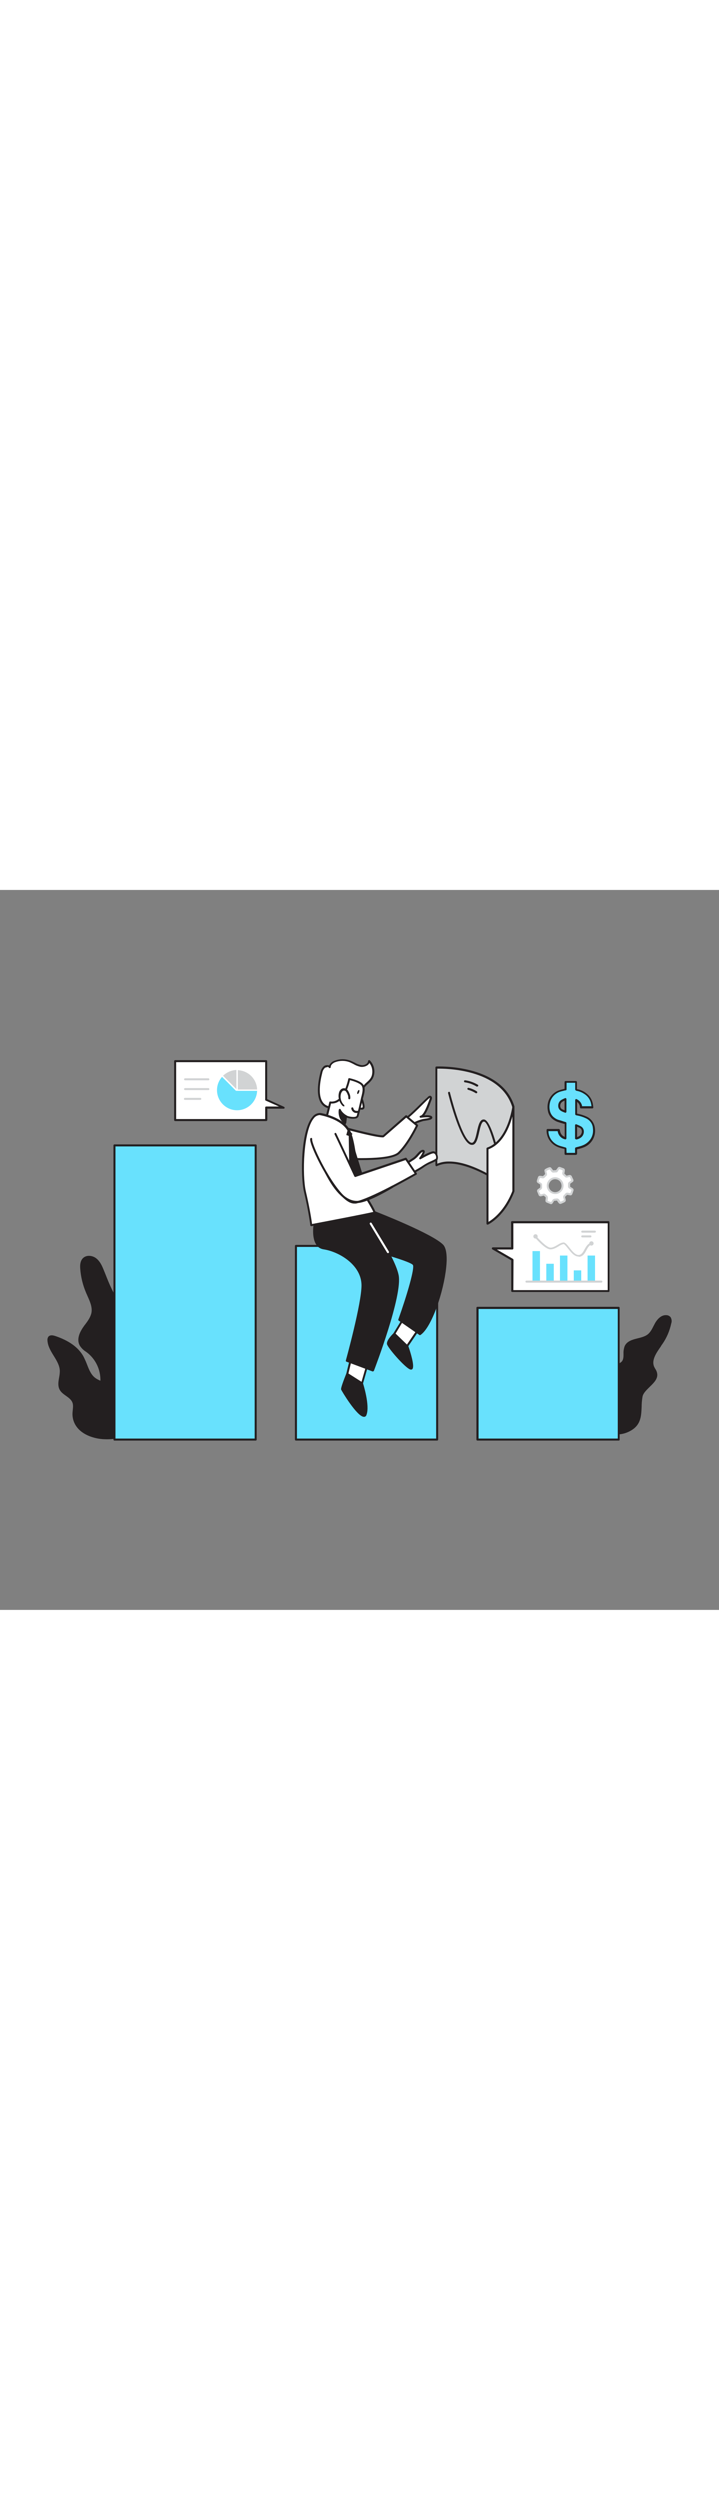<svg version="1.1" id="Layer_1" xmlns="http://www.w3.org/2000/svg" xmlns:xlink="http://www.w3.org/1999/xlink" x="0px" y="0px" viewBox="0 0 500 500" style="width: 144px;" xml:space="preserve" data-imageid="personal-finance-45" imageName="Personal Finance" class="illustrations_image">
<rect x="0" y="0" width="500" height="500" fill="#808080" stroke="none"/>
<style type="text/css">
	.st0_personal-finance-45{fill:#FFFFFF;}
	.st1_personal-finance-45{fill:#231F20;}
	.st2_personal-finance-45{fill:#D1D3D4;}
	.st3_personal-finance-45{fill:#68E1FD;}
</style>
<g id="Data_personal-finance-45">
	<polygon class="st0_personal-finance-45" points="356.3,230.8 356.3,249 342.9,249 356.3,256.8 356.3,278.5 423.2,278.5 423.2,230.8 &#9;"/>
	<path class="st1_personal-finance-45" d="M423.2,279.2h-67c-0.4,0-0.7-0.3-0.7-0.7v0v-21.3l-13.1-7.6c-0.3-0.2-0.5-0.6-0.3-1c0.1-0.2,0.4-0.4,0.6-0.4&#10;&#9;&#9;h12.7v-17.5c0-0.4,0.3-0.7,0.7-0.7l0,0h67c0.4,0,0.7,0.3,0.7,0.7c0,0,0,0,0,0v47.8C423.9,278.9,423.6,279.2,423.2,279.2&#10;&#9;&#9;L423.2,279.2L423.2,279.2z M357,277.9h65.6v-46.4H357V249c0,0.4-0.3,0.7-0.7,0.7l0,0h-10.8l11.2,6.5c0.2,0.1,0.3,0.4,0.4,0.6&#10;&#9;&#9;L357,277.9z"/>
	<path class="st0_personal-finance-45" d="M373.9,202.3l0.6-1.6c0.1-0.3,0.2-0.6,0.3-0.8c0.1-0.4,0.5-0.6,0.9-0.5c0.4,0.1,0.9,0.1,1.3,0.2&#10;&#9;&#9;c0.2,0.1,0.5,0.1,0.7,0.1c0.2,0,0.4,0,0.5-0.2c0.5-0.5,1-1,1.5-1.5c0.2-0.2,0.2-0.5,0.1-0.7c-0.1-0.5-0.2-1.1-0.4-1.6&#10;&#9;&#9;c0-0.2-0.1-0.4-0.1-0.6c0-0.2,0.1-0.3,0.2-0.4c0.8-0.5,1.7-0.9,2.6-1.2c0.3-0.1,0.6,0,0.8,0.3c0.3,0.5,0.7,0.9,1,1.4&#10;&#9;&#9;c0.2,0.4,0.6,0.6,1,0.5c0.6,0,1.2-0.1,1.8-0.1c0.2,0,0.4-0.1,0.5-0.3c0.2-0.3,0.4-0.6,0.6-0.9s0.4-0.5,0.5-0.8&#10;&#9;&#9;c0.2-0.3,0.5-0.4,0.8-0.3c0.8,0.3,1.6,0.6,2.4,0.9c0.3,0.1,0.5,0.4,0.4,0.8c0,0.4-0.1,0.9-0.2,1.3c0,0.2-0.1,0.4-0.1,0.6&#10;&#9;&#9;c0,0.3,0.1,0.6,0.3,0.7c0.4,0.4,0.9,0.8,1.3,1.2c0.2,0.3,0.6,0.4,1,0.3c0.6-0.1,1.1-0.3,1.7-0.4c0.4-0.2,0.8,0,1,0.4c0,0,0,0,0,0&#10;&#9;&#9;c0.3,0.7,0.6,1.4,1,2.1c0.2,0.4,0.1,0.9-0.3,1.1c0,0,0,0,0,0c-0.3,0.2-0.6,0.4-0.9,0.7s-0.4,0.3-0.6,0.5c-0.2,0.1-0.3,0.4-0.3,0.6&#10;&#9;&#9;c0,0.6,0,1.2,0,1.8c0,0.3,0.2,0.6,0.5,0.8l1,0.6c0.2,0.1,0.4,0.2,0.6,0.4c0.3,0.2,0.4,0.6,0.3,0.9c-0.3,0.7-0.5,1.5-0.8,2.2&#10;&#9;&#9;c0,0.1-0.1,0.2-0.2,0.3c-0.1,0.2-0.4,0.4-0.7,0.3l-1.6-0.3c0,0-0.1,0-0.1,0c-0.4-0.1-0.9,0-1.2,0.4c-0.3,0.4-0.6,0.7-1,1&#10;&#9;&#9;c-0.3,0.3-0.4,0.7-0.3,1.1c0.1,0.5,0.2,1,0.4,1.5c0.2,0.4,0,0.8-0.4,1c0,0,0,0-0.1,0c-0.7,0.3-1.4,0.7-2.2,1&#10;&#9;&#9;c-0.3,0.2-0.8,0.1-1-0.2c0,0,0,0,0,0c-0.3-0.4-0.5-0.7-0.8-1.1c-0.6-0.8-0.7-0.9-1.7-0.8l-1.1,0.1c-0.4,0-0.7,0.2-0.9,0.5&#10;&#9;&#9;c-0.2,0.4-0.5,0.8-0.7,1.1c-0.1,0.2-0.3,0.4-0.4,0.5c-0.1,0.2-0.4,0.2-0.6,0.2l-2.3-0.9c-0.1,0-0.2-0.1-0.3-0.2&#10;&#9;&#9;c-0.2-0.1-0.4-0.4-0.3-0.7c0.1-0.5,0.2-1,0.2-1.6c0-0.2,0-0.3,0-0.5c0-0.3-0.1-0.5-0.3-0.7c-0.4-0.4-0.8-0.8-1.2-1.2&#10;&#9;&#9;c-0.2-0.2-0.6-0.3-0.9-0.2c-0.5,0.1-1,0.2-1.5,0.4h-0.1c-0.7,0.1-0.9,0-1.2-0.6s-0.6-1.4-0.9-2.1c-0.2-0.3-0.1-0.7,0.2-1&#10;&#9;&#9;c0,0,0.1,0,0.1,0c0.4-0.3,0.8-0.6,1.2-0.9c0.4-0.2,0.7-0.7,0.6-1.2c0-0.5,0-1.1-0.1-1.6c0-0.2-0.1-0.4-0.3-0.6&#10;&#9;&#9;c-0.5-0.3-0.9-0.6-1.4-0.9c-0.3-0.2-0.6-0.4-0.7-0.8L373.9,202.3L373.9,202.3z M391.2,205.3c0-2.9-2.3-5.2-5.2-5.2c0,0,0,0-0.1,0&#10;&#9;&#9;c-2.8,0.1-5.1,2.4-5.1,5.2c0,2.8,2.3,5.1,5.1,5.2c2.8,0,5.1-2.2,5.2-5.1C391.2,205.4,391.2,205.3,391.2,205.3L391.2,205.3z"/>
	<path class="st2_personal-finance-45" d="M383.1,218.2c-0.1,0-0.3,0-0.4-0.1l-2.3-0.9c-0.1-0.1-0.3-0.1-0.4-0.2c-0.5-0.3-0.8-0.8-0.7-1.4l0.2-1.6&#10;&#9;&#9;c0-0.1,0-0.3,0-0.4s0-0.1,0-0.1l-1.2-1.1c-0.1-0.1-0.2-0.1-0.3-0.1l-1.1,0.3l-0.4,0.1c-0.8,0.3-1.7-0.1-2-0.9c0,0,0,0,0-0.1&#10;&#9;&#9;c-0.3-0.7-0.6-1.4-0.9-2.1c-0.3-0.6-0.1-1.4,0.5-1.8c0.4-0.3,0.9-0.6,1.3-0.9c0.2-0.1,0.3-0.3,0.3-0.6c0-0.4,0-0.7,0-1.1v-0.6&#10;&#9;&#9;l-1.4-0.9c-0.5-0.2-0.8-0.6-1-1.1c0-0.1,0-0.1,0-0.2v-0.2c0-0.1,0-0.2,0-0.2l0.1-0.4l0.4-1.2c0.1-0.3,0.2-0.6,0.3-0.9&#10;&#9;&#9;c0.2-0.7,0.9-1.1,1.6-1c0.3,0,0.6,0.1,0.9,0.1l0.6,0.1c0.1,0,0.3,0,0.4,0c0.5-0.4,1-0.9,1.5-1.4l-0.2-0.8c-0.1-0.3-0.1-0.6-0.2-0.9&#10;&#9;&#9;c-0.1-0.3-0.1-0.6-0.1-0.8c0-0.4,0.2-0.7,0.5-0.9c0.9-0.6,1.8-1,2.8-1.3c0.6-0.2,1.2,0,1.5,0.5l0.4,0.5l0.7,0.9&#10;&#9;&#9;c0.1,0.2,0.2,0.2,0.4,0.2l1.2-0.1h0.6c0.1-0.2,0.2-0.4,0.4-0.6l0.4-0.5c0.1-0.2,0.3-0.4,0.4-0.6c0.4-0.5,1-0.7,1.6-0.5&#10;&#9;&#9;c0.8,0.3,1.6,0.6,2.4,0.9c0.6,0.2,1,0.9,0.9,1.5c0,0.3-0.1,0.6-0.1,1l-0.1,0.4c0,0.2-0.1,0.4-0.1,0.6s0,0.1,0,0.2l0.3,0.3&#10;&#9;&#9;c0.3,0.3,0.7,0.6,1,1c0.1,0.1,0.2,0.1,0.3,0.1l1.7-0.4c0.7-0.2,1.5,0.2,1.8,0.8c0.3,0.7,0.6,1.4,1,2.1c0.4,0.7,0.2,1.6-0.5,2&#10;&#9;&#9;c-0.2,0.1-0.4,0.3-0.6,0.4l-0.4,0.3l-0.6,0.5v0.5c0,0.5,0,0.9,0,1.4c0,0.1,0.1,0.2,0.1,0.2l0.4,0.2l0.6,0.4&#10;&#9;&#9;c0.2,0.1,0.4,0.3,0.7,0.4c0.5,0.4,0.7,1.1,0.5,1.7c-0.3,0.7-0.5,1.5-0.8,2.2c-0.1,0.2-0.1,0.3-0.2,0.4c-0.3,0.5-0.8,0.7-1.4,0.6&#10;&#9;&#9;l-1.6-0.3h-0.2c-0.2-0.1-0.4,0-0.5,0.2c-0.2,0.3-0.5,0.5-0.7,0.7l-0.3,0.3c-0.1,0.1-0.2,0.3-0.1,0.5c0.1,0.5,0.3,1,0.4,1.6&#10;&#9;&#9;c0.2,0.7-0.2,1.5-0.9,1.8c-0.7,0.4-1.5,0.7-2.2,1c-0.6,0.3-1.4,0.1-1.8-0.5c-0.2-0.3-0.5-0.6-0.7-0.9l-0.1-0.2&#10;&#9;&#9;c-0.4-0.6-0.4-0.6-1.1-0.5l-1.1,0.1c-0.1,0-0.3,0.1-0.3,0.2l-0.2,0.4c-0.2,0.3-0.3,0.5-0.5,0.8c-0.2,0.2-0.3,0.4-0.5,0.6&#10;&#9;&#9;C383.8,218.1,383.5,218.3,383.1,218.2L383.1,218.2z M378.2,210.9c0.4,0,0.8,0.2,1.1,0.4l1.2,1.1c0.3,0.3,0.5,0.8,0.5,1.3&#10;&#9;&#9;c0,0.2,0,0.4,0,0.6l-0.2,1.6l0.2,0.1l2.2,0.8c0.1-0.1,0.2-0.2,0.3-0.4c0.2-0.2,0.3-0.5,0.5-0.7l0.2-0.4c0.3-0.5,0.9-0.8,1.5-0.9&#10;&#9;&#9;l1.1-0.1c0.9-0.2,1.9,0.2,2.3,1.1l0.1,0.2c0.2,0.3,0.4,0.6,0.6,0.9l0,0h0.1l0,0c0.7-0.3,1.4-0.6,2.1-1l0.1-0.1c0-0.1,0-0.1,0-0.2&#10;&#9;&#9;c-0.1-0.5-0.2-1-0.4-1.5c-0.2-0.6,0-1.3,0.5-1.8l0.3-0.3c0.2-0.2,0.4-0.4,0.6-0.7c0.4-0.6,1.2-0.8,1.9-0.6l1.6,0.3&#10;&#9;&#9;c0-0.1,0.1-0.1,0.1-0.2c0.3-0.7,0.5-1.4,0.8-2.2c-0.2-0.1-0.4-0.2-0.7-0.3l-1-0.6c-0.5-0.3-0.8-0.8-0.8-1.4c0-0.5,0-0.9,0-1.4v-0.4&#10;&#9;&#9;c0-0.4,0.2-0.9,0.5-1.1c0.2-0.2,0.4-0.4,0.7-0.5l0.4-0.3l0.5-0.4c0.1,0,0.1-0.1,0.2-0.1c0-0.1,0-0.1-0.1-0.2&#10;&#9;&#9;c-0.3-0.7-0.6-1.4-0.9-2.1l-0.2-0.1l-1.7,0.4c-0.6,0.1-1.2,0-1.6-0.5c-0.3-0.3-0.6-0.6-1-0.9l-0.3-0.3c-0.4-0.3-0.5-0.8-0.5-1.3&#10;&#9;&#9;c0-0.2,0-0.5,0.1-0.7l0.1-0.4c0-0.3,0.1-0.6,0.1-0.8c-0.8-0.4-1.6-0.7-2.4-0.9l-0.4,0.6l-0.3,0.5l-0.4,0.6&#10;&#9;&#9;c-0.2,0.4-0.6,0.6-1.1,0.6h-0.6l-1.1,0.1c-0.7,0.1-1.3-0.3-1.7-0.8c-0.2-0.3-0.4-0.6-0.6-0.9l-0.4-0.5c-0.8,0.2-1.6,0.6-2.3,1&#10;&#9;&#9;c0,0.1,0,0.3,0,0.4c0.1,0.3,0.1,0.6,0.2,0.9l0.2,0.7c0.1,0.5,0,1-0.3,1.3c-0.5,0.5-1,1-1.5,1.5c-0.3,0.2-0.6,0.4-1,0.4&#10;&#9;&#9;c-0.2,0-0.5,0-0.7-0.1l-0.6-0.1c-0.3,0-0.5-0.1-0.8-0.1c0,0-0.1,0-0.1,0.1s-0.2,0.5-0.3,0.8s-0.3,0.8-0.4,1.2l-0.1,0.3&#10;&#9;&#9;c0.1,0.1,0.2,0.2,0.4,0.3l1.4,0.9c0.4,0.2,0.6,0.7,0.6,1.1v0.6c0,0.3,0,0.7,0,1c0.1,0.7-0.3,1.5-0.9,1.8c-0.4,0.3-0.8,0.6-1.2,0.9&#10;&#9;&#9;c0,0-0.1,0.1-0.1,0.1c0.3,0.7,0.6,1.4,1,2.1c0,0.1,0.1,0.2,0.1,0.2h0.3l0.5-0.1l1.1-0.3c0.1,0,0.3-0.1,0.5-0.1L378.2,210.9z&#10;&#9;&#9; M386.1,211.2L386.1,211.2c-3.2,0-5.9-2.6-5.9-5.8c0-3.2,2.6-5.9,5.8-5.9l0,0c3.2,0,5.9,2.6,5.9,5.8c0,0,0,0,0,0.1&#10;&#9;&#9;c0,1.5-0.5,2.9-1.6,4C389.3,210.5,387.7,211.2,386.1,211.2L386.1,211.2z M386,200.9c-1.2,0-2.3,0.5-3.1,1.4c-0.8,0.8-1.3,2-1.3,3.1&#10;&#9;&#9;c0,2.5,2,4.4,4.4,4.5l0,0c1.2,0,2.4-0.5,3.3-1.4c0.8-0.8,1.2-1.9,1.2-3l0,0C390.5,202.9,388.6,200.9,386,200.9&#10;&#9;&#9;C386.1,200.9,386,200.9,386,200.9L386,200.9L386,200.9z"/>
	<polygon class="st0_personal-finance-45" points="197.3,151.1 185.1,145.7 185.1,118.8 121.8,118.8 121.8,159.8 185.1,159.8 185.1,151.1 &#9;"/>
	<path class="st1_personal-finance-45" d="M185.1,160.5h-63.3c-0.4,0-0.7-0.3-0.7-0.7v-40.9c0-0.4,0.3-0.7,0.7-0.7h63.3c0.4,0,0.7,0.3,0.7,0.7v26.4&#10;&#9;&#9;l11.7,5.3c0.4,0.2,0.5,0.6,0.4,0.9c-0.1,0.3-0.4,0.4-0.6,0.4h-11.4v8C185.8,160.2,185.5,160.5,185.1,160.5L185.1,160.5z&#10;&#9;&#9; M122.5,159.1h61.9v-8c0-0.4,0.3-0.7,0.7-0.7h8.9l-9.2-4.1c-0.3-0.1-0.4-0.4-0.4-0.6v-26.1h-61.9L122.5,159.1z"/>
	<path class="st3_personal-finance-45 targetColor" d="M154.5,129.9c3.2,3.1,6.3,6.3,9.4,9.4c0.1,0.1,0.2,0.2,0.4,0.2h14.5c-0.3,7.7-6.7,13.7-14.4,13.5&#10;&#9;&#9;c-7.7-0.3-13.7-6.7-13.5-14.4c0.1-3.2,1.3-6.3,3.5-8.8L154.5,129.9L154.5,129.9z" style="fill: rgb(104, 225, 253);"/>
	<path class="st2_personal-finance-45" d="M165.4,125.1v13.5h0.1h13c0.3,0,0.3,0,0.3-0.3c-0.4-6.9-5.8-12.5-12.8-13.1L165.4,125.1L165.4,125.1z"/>
	<path class="st2_personal-finance-45" d="M164.4,138.3v-13.3c-1.6,0.1-3.1,0.4-4.6,1c-1.7,0.7-3.3,1.7-4.7,3L164.4,138.3L164.4,138.3z"/>
	<path class="st2_personal-finance-45" d="M144.9,132.2h-16.2c-0.4,0-0.7-0.3-0.7-0.7c0-0.4,0.3-0.7,0.7-0.7h16.2c0.4,0,0.7,0.3,0.7,0.7&#10;&#9;&#9;C145.6,131.9,145.3,132.2,144.9,132.2z"/>
	<path class="st2_personal-finance-45" d="M144.9,139h-16.2c-0.4,0-0.7-0.3-0.7-0.7c0-0.4,0.3-0.7,0.7-0.7c0,0,0,0,0,0h16.2c0.4,0,0.7,0.3,0.7,0.7&#10;&#9;&#9;C145.6,138.7,145.3,139,144.9,139z"/>
	<path class="st2_personal-finance-45" d="M139.3,145.8h-10.7c-0.4,0-0.7-0.3-0.7-0.7c0-0.4,0.3-0.7,0.7-0.7c0,0,0,0,0,0h10.7c0.4,0,0.7,0.3,0.7,0.7&#10;&#9;&#9;C140,145.5,139.7,145.8,139.3,145.8C139.3,145.8,139.3,145.8,139.3,145.8z"/>
	<rect x="370.3" y="250.8" class="st3_personal-finance-45 targetColor" width="5.2" height="21.2" style="fill: rgb(104, 225, 253);"/>
	<rect x="379.9" y="259.6" class="st3_personal-finance-45 targetColor" width="5.2" height="12.4" style="fill: rgb(104, 225, 253);"/>
	<rect x="389.4" y="253.9" class="st3_personal-finance-45 targetColor" width="5.2" height="18.1" style="fill: rgb(104, 225, 253);"/>
	<rect x="399" y="264.2" class="st3_personal-finance-45 targetColor" width="5.2" height="7.8" style="fill: rgb(104, 225, 253);"/>
	<rect x="408.6" y="253.9" class="st3_personal-finance-45 targetColor" width="5.2" height="18.1" style="fill: rgb(104, 225, 253);"/>
	<path class="st2_personal-finance-45" d="M413.7,238h-8.8c-0.4,0-0.7-0.3-0.7-0.7c0-0.4,0.3-0.7,0.7-0.7h8.8c0.4,0,0.7,0.3,0.7,0.7S414,238,413.7,238&#10;&#9;&#9;C413.7,238,413.7,238,413.7,238z"/>
	<path class="st2_personal-finance-45" d="M410.6,241.3h-5.7c-0.4,0-0.7-0.3-0.7-0.7s0.3-0.7,0.7-0.7c0,0,0,0,0,0h5.7c0.4,0,0.7,0.3,0.7,0.7&#10;&#9;&#9;S411,241.3,410.6,241.3C410.6,241.3,410.6,241.3,410.6,241.3z"/>
	<path class="st2_personal-finance-45" d="M402.3,254.6c-3,0-5.4-3.2-7.4-5.7c-1-1.3-2.4-3-3-3l0,0c-1.2,0.3-2.3,0.8-3.3,1.5c-1.8,1.1-3.9,2.3-6,2.2&#10;&#9;&#9;c-3.7-0.2-10.1-7.7-10.8-8.5c-0.3-0.2-0.3-0.7-0.1-0.9c0.2-0.3,0.7-0.3,0.9-0.1c0.1,0.1,0.1,0.1,0.2,0.2c1.9,2.2,7.2,7.9,9.9,8.1&#10;&#9;&#9;c1.7,0.1,3.5-1,5.2-2c1.2-0.8,2.5-1.4,3.9-1.6c1.2-0.1,2.5,1.5,4.1,3.5c1.9,2.4,4.2,5.3,6.5,5.2c2-0.1,3-1.9,4.1-3.9&#10;&#9;&#9;s2.3-4.1,4.7-4.6c0.4-0.1,0.7,0.2,0.8,0.5c0.1,0.4-0.2,0.7-0.5,0.8c-1.8,0.3-2.7,2.1-3.7,3.9c-1.1,2.1-2.4,4.4-5.2,4.6L402.3,254.6&#10;&#9;&#9;L402.3,254.6z"/>
	<path class="st2_personal-finance-45" d="M418.2,272.7h-52.1c-0.4,0-0.7-0.3-0.7-0.7c0-0.4,0.3-0.7,0.7-0.7h52.1c0.4,0,0.7,0.3,0.7,0.7&#10;&#9;&#9;C418.9,272.4,418.6,272.7,418.2,272.7z"/>
	<path class="st2_personal-finance-45" d="M372.4,242.1c-0.9,0-1.5-0.7-1.5-1.5c0-0.9,0.7-1.5,1.5-1.5c0.9,0,1.5,0.7,1.5,1.5S373.3,242.1,372.4,242.1&#10;&#9;&#9;L372.4,242.1z M372.4,240.3c-0.1,0-0.2,0.1-0.2,0.2c0,0,0,0,0,0c0,0.2,0.4,0.2,0.4,0C372.6,240.4,372.5,240.3,372.4,240.3&#10;&#9;&#9;L372.4,240.3L372.4,240.3z"/>
	<path class="st2_personal-finance-45" d="M411.3,247c-0.9,0-1.5-0.7-1.5-1.5c0-0.9,0.7-1.5,1.5-1.5c0.9,0,1.5,0.7,1.5,1.5S412.1,247,411.3,247&#10;&#9;&#9;L411.3,247z M411.3,245.3c-0.1,0-0.2,0.1-0.2,0.2c0,0,0,0,0,0c0,0.2,0.4,0.2,0.4,0C411.5,245.4,411.4,245.3,411.3,245.3&#10;&#9;&#9;L411.3,245.3L411.3,245.3z"/>
	<path class="st3_personal-finance-45 targetColor" d="M393.3,183.3v-4c-1.5-0.4-2.9-0.7-4.2-1.2c-2.6-0.8-4.9-2.5-6.5-4.8c-1.3-2-1.9-4.3-1.9-6.7h7.8&#10;&#9;&#9;c0.4,2.9,1.8,4.9,4.7,5.7v-10.5c-1.5-0.4-3.1-0.9-4.6-1.4c-1.7-0.5-3.2-1.4-4.5-2.6c-1.3-1.3-2.2-3-2.5-4.9&#10;&#9;&#9;c-0.5-2.3-0.3-4.6,0.5-6.8c1.1-3.1,3.6-5.6,6.8-6.7c1.3-0.4,2.6-0.7,3.9-1c0.1,0,0.3-0.1,0.5-0.1v-5.3h7.2v0.5c0,1.5,0,3,0,4.5&#10;&#9;&#9;c0,0.4,0.1,0.5,0.5,0.6c2.5,0.5,4.8,1.6,6.8,3.2c2.1,1.7,3.4,4.1,3.8,6.7c0.1,0.7,0.2,1.4,0.3,2.2H404c0-2.2-1.4-4.2-3.4-5v9.8&#10;&#9;&#9;c0.3,0.1,0.5,0.1,0.9,0.2c2.1,0.4,4.2,1.1,6.2,2c3,1.3,5.1,4.2,5.4,7.5c0.8,5.6-2.5,11.1-7.9,12.9c-1.5,0.5-3,0.8-4.5,1.3v3.8&#10;&#9;&#9;L393.3,183.3L393.3,183.3z M400.6,163.3v9.1c1.2-0.2,2.3-0.7,3.2-1.4c1.7-1.4,2.3-4.8-0.2-6.3C402.6,164.2,401.6,163.7,400.6,163.3&#10;&#9;&#9;L400.6,163.3z M393.3,154v-8.8c-1,0.4-1.9,0.9-2.8,1.4c-2,1.3-2.3,5.1,0.2,6.4C391.5,153.4,392.4,153.7,393.3,154L393.3,154z" style="fill: rgb(104, 225, 253);"/>
	<path class="st1_personal-finance-45" d="M400.5,184h-7.2c-0.4,0-0.7-0.3-0.7-0.7c0,0,0,0,0,0v-3.4l-0.8-0.2c-1-0.2-2-0.5-2.9-0.8&#10;&#9;&#9;c-2.8-0.9-5.2-2.7-6.8-5.1c-1.4-2.1-2.1-4.6-2-7.1c0-0.2,0.1-0.4,0.2-0.5c0.1-0.1,0.3-0.2,0.5-0.2h7.8c0.4,0,0.6,0.3,0.7,0.6&#10;&#9;&#9;c0.3,2.5,1.4,4.1,3.4,4.9v-9l-0.9-0.2c-1.1-0.3-2.2-0.6-3.3-1c-1.8-0.5-3.4-1.5-4.8-2.7c-1.4-1.4-2.4-3.3-2.7-5.2&#10;&#9;&#9;c-0.5-2.4-0.3-4.8,0.5-7.1c1.2-3.3,3.9-6,7.2-7.1c0.9-0.3,1.8-0.6,2.8-0.8l1.1-0.3v-4.7c0-0.4,0.3-0.7,0.7-0.7l0,0h7.2&#10;&#9;&#9;c0.4,0,0.7,0.3,0.7,0.7c0,0,0,0,0,0v4.9c2.6,0.5,5,1.6,7,3.3c2.2,1.8,3.6,4.3,4.1,7.1c0.1,0.5,0.1,1,0.2,1.5l0.1,0.7&#10;&#9;&#9;c0,0.2,0,0.4-0.2,0.6c-0.1,0.2-0.3,0.2-0.5,0.2H404c-0.4,0-0.7-0.3-0.7-0.7c0-1.5-0.8-2.9-2-3.8v8.1l0.3,0.1c2.2,0.4,4.3,1.1,6.3,2&#10;&#9;&#9;c3.2,1.4,5.4,4.5,5.8,8c0.9,6-2.6,11.7-8.4,13.6c-1,0.4-2,0.6-3.1,0.9l-0.9,0.2v3.3C401.2,183.6,400.9,183.9,400.5,184L400.5,184&#10;&#9;&#9;L400.5,184z M394,182.6h5.9v-3.1c0-0.3,0.2-0.6,0.5-0.7l1.5-0.4c1.1-0.3,2-0.5,3-0.9c2.2-0.8,4.1-2.2,5.5-4.1&#10;&#9;&#9;c1.7-2.3,2.3-5.2,1.9-8c-0.2-3.1-2.2-5.7-5-6.9c-1.9-0.9-3.9-1.5-6-1.9l-0.6-0.1l-0.2-0.1c-0.3-0.1-0.5-0.4-0.5-0.7v-9.8&#10;&#9;&#9;c0-0.4,0.3-0.7,0.7-0.7c0.1,0,0.2,0,0.3,0.1c2,0.9,3.5,2.7,3.8,4.9h6.5c0-0.5-0.1-0.9-0.2-1.4c-0.4-2.5-1.7-4.7-3.6-6.3&#10;&#9;&#9;c-1.9-1.5-4.1-2.6-6.5-3c-0.6-0.1-1.1-0.6-1-1.3c0-1.1,0-2.2,0-3.2v-1.1H394v4.6c0,0.3-0.2,0.6-0.6,0.7h-0.2H393l-1.2,0.3&#10;&#9;&#9;c-0.9,0.2-1.7,0.4-2.6,0.7c-3,1.1-5.3,3.4-6.4,6.3c-0.7,2-0.9,4.3-0.5,6.4c0.3,1.7,1.1,3.3,2.3,4.5c1.2,1.1,2.6,2,4.2,2.4&#10;&#9;&#9;c1.1,0.3,2.1,0.6,3.2,1l1.4,0.4c0.3,0.1,0.5,0.4,0.5,0.7v10.6c0,0.2-0.1,0.4-0.3,0.6c-0.2,0.1-0.4,0.2-0.6,0.1&#10;&#9;&#9;c-2.8-0.6-4.8-2.9-5.2-5.7h-6.4c0,2,0.6,3.9,1.7,5.6c1.5,2.2,3.6,3.8,6.1,4.6c0.9,0.3,1.8,0.5,2.8,0.8l1.4,0.4&#10;&#9;&#9;c0.3,0.1,0.5,0.4,0.5,0.7L394,182.6L394,182.6z M400.6,173.2c-0.2,0-0.3-0.1-0.5-0.2c-0.2-0.1-0.2-0.3-0.2-0.5v-9.1&#10;&#9;&#9;c0-0.4,0.3-0.7,0.7-0.7c0.1,0,0.2,0,0.3,0.1l1,0.4c0.7,0.3,1.4,0.6,2.1,1c1.2,0.7,1.9,1.9,2,3.3c0.1,1.6-0.5,3.1-1.7,4.2&#10;&#9;&#9;c-1,0.8-2.2,1.4-3.5,1.6L400.6,173.2L400.6,173.2z M401.3,164.4v7.2c0.8-0.2,1.5-0.6,2.1-1.1c0.8-0.8,1.3-1.9,1.2-3&#10;&#9;&#9;c0-0.9-0.5-1.7-1.3-2.2C402.6,165,401.9,164.7,401.3,164.4L401.3,164.4L401.3,164.4z M393.3,154.7c-0.1,0-0.2,0-0.3,0l-0.8-0.3&#10;&#9;&#9;c-0.6-0.2-1.2-0.5-1.8-0.8c-1.3-0.7-2.2-2-2.2-3.5c-0.1-1.6,0.6-3.2,1.9-4.1c0.6-0.4,1.3-0.7,1.9-1l0.9-0.4c0.3-0.2,0.8,0,0.9,0.3&#10;&#9;&#9;c0,0.1,0.1,0.2,0.1,0.3v8.8c0,0.2-0.1,0.4-0.3,0.6C393.5,154.7,393.4,154.8,393.3,154.7L393.3,154.7z M392.6,146.3&#10;&#9;&#9;c-0.6,0.3-1.1,0.5-1.7,0.9c-0.9,0.7-1.4,1.8-1.3,2.9c0,1,0.6,1.9,1.5,2.3c0.5,0.2,1,0.4,1.5,0.6L392.6,146.3L392.6,146.3z"/>
	<path class="st2_personal-finance-45" d="M303.5,123.4c0,0,44.5-2.2,53.5,27.1v58.8c0,0-34.6-27.3-53.5-18.1V123.4z"/>
	<path class="st1_personal-finance-45" d="M357,210c-0.2,0-0.3-0.1-0.4-0.1c-0.3-0.3-34.5-26.9-52.8-18.1c-0.4,0.2-0.8,0-0.9-0.4c0-0.1-0.1-0.2-0.1-0.3&#10;&#9;&#9;v-67.8c0-0.4,0.3-0.7,0.7-0.7c0.4,0,45.1-1.9,54.2,27.6c0,0.1,0,0.1,0,0.2v58.8c0,0.3-0.2,0.5-0.4,0.6C357.2,210,357.1,210,357,210&#10;&#9;&#9;L357,210z M312.5,188.6c6.9,0,15.3,2.5,25.1,7.6c6.5,3.4,12.7,7.3,18.6,11.7v-57.2c-8.2-26.5-46.5-26.7-52.1-26.6v66&#10;&#9;&#9;C306.9,189,309.7,188.5,312.5,188.6L312.5,188.6z"/>
	<path class="st1_personal-finance-45" d="M348,192c-0.3,0-0.6-0.2-0.7-0.6c-2.6-12.5-7.6-30.2-10.7-30.5c-1.7-0.2-2.6,3.8-3.4,7.4c-0.9,4-1.8,7.8-4,8.6&#10;&#9;&#9;c-1.1,0.3-2.2,0.1-3.1-0.6c-6.9-4.6-14.2-33.9-14.5-35.2c-0.1-0.4,0.1-0.8,0.5-0.9c0.4-0.1,0.8,0.1,0.8,0.5c0,0,0,0,0,0&#10;&#9;&#9;c0.1,0.3,7.4,30,13.9,34.4c0.5,0.4,1.2,0.6,1.8,0.4c1.5-0.6,2.4-4.4,3.1-7.7c1-4.5,2-8.7,4.9-8.4c5.3,0.5,10.9,26.4,12,31.6&#10;&#9;&#9;c0.1,0.4-0.2,0.7-0.5,0.8c0,0,0,0,0,0L348,192L348,192z"/>
	<path class="st0_personal-finance-45" d="M357,150.5c0,0-3,24-18,29.1v52.1c0,0,11.2-5.1,18-22.5V150.5z"/>
	<path class="st1_personal-finance-45" d="M339,232.4c-0.1,0-0.3,0-0.4-0.1c-0.2-0.1-0.3-0.4-0.3-0.6v-52.1c0-0.3,0.2-0.6,0.5-0.7&#10;&#9;&#9;c14.3-4.9,17.5-28.3,17.5-28.5c0-0.4,0.4-0.6,0.7-0.6c0.4,0,0.7,0.3,0.7,0.7v58.8c0,0.1,0,0.2,0,0.2c-6.8,17.5-17.9,22.6-18.3,22.9&#10;&#9;&#9;C339.2,232.4,339.1,232.5,339,232.4L339,232.4z M339.7,180.1v50.4c2.9-1.7,11.2-7.6,16.6-21.4v-51.8&#10;&#9;&#9;C354.3,164.8,349.6,176.4,339.7,180.1z"/>
	<path class="st1_personal-finance-45" d="M331.8,136.6c-0.1,0-0.3,0-0.4-0.1c-2.5-1.5-5.2-2.5-8.1-2.9c-0.4,0-0.7-0.4-0.6-0.8c0-0.4,0.4-0.7,0.8-0.6&#10;&#9;&#9;c3.1,0.4,6.1,1.5,8.8,3.1c0.3,0.2,0.4,0.7,0.2,1C332.2,136.4,332,136.5,331.8,136.6L331.8,136.6z"/>
	<path class="st1_personal-finance-45" d="M331.2,141.2c-0.1,0-0.3,0-0.4-0.1c-1.6-1-3.4-1.8-5.2-2.3c-0.4-0.1-0.6-0.4-0.6-0.8c0,0,0,0,0,0&#10;&#9;&#9;c0.1-0.4,0.4-0.6,0.8-0.6c0,0,0,0,0,0c2,0.5,4,1.3,5.8,2.5c0.3,0.2,0.4,0.7,0.2,1c0,0,0,0,0,0C331.6,141.1,331.4,141.2,331.2,141.2&#10;&#9;&#9;L331.2,141.2z"/>
</g>
<g id="Foliage_personal-finance-45">
	<path class="st1_personal-finance-45" d="M456.2,335.5c-0.4-1.5-1.4-2.7-2-4.1c-2.5-5.6,2.4-11.4,5.8-16.4c2.9-4.3,5-9.1,6.1-14.2&#10;&#9;&#9;c0.4-1.2,0.3-2.5-0.3-3.6c-0.6-0.8-1.5-1.2-2.5-1.2c-3.1-0.2-5.7,2.5-7.3,5.2s-2.7,5.9-5.1,7.9c-4.8,3.8-13.4,2.4-15.9,8&#10;&#9;&#9;c-1.5,3.5,0.4,8.1-2.2,11c-0.9,0.9-2,1.5-3.1,2c-6.8,3.2-12.9,8-16.6,14.6c-8.1,14.6,5.2,39.5,23.5,31.1&#10;&#9;&#9;c11.3-5.2,7.8-14.7,9.5-23.9C447.2,345.9,457.8,341.9,456.2,335.5L456.2,335.5z"/>
	<path class="st1_personal-finance-45" d="M429.3,378.1c-4.8-0.1-9.4-2.2-12.5-5.8c-6.9-7.5-8.8-19.8-4.3-28c4.2-7.7,11.5-12.3,16.9-14.9l0.2-0.1&#10;&#9;&#9;c1-0.4,1.9-1,2.7-1.7c1.3-1.4,1.3-3.4,1.3-5.5c-0.1-1.8,0.2-3.6,0.8-5.3c1.6-3.5,5.4-4.5,9-5.4c2.5-0.6,5.2-1.3,7.1-2.8&#10;&#9;&#9;c1.7-1.4,2.8-3.4,3.9-5.6c0.4-0.7,0.7-1.4,1.1-2.1c1-1.8,3.8-5.9,7.9-5.6c1.2,0,2.3,0.6,3,1.5c0.7,1.3,0.9,2.8,0.4,4.2&#10;&#9;&#9;c-1.1,5.2-3.2,10.1-6.2,14.4c-0.4,0.5-0.8,1.1-1.1,1.7c-3.1,4.4-6.6,9.5-4.6,14c0.2,0.5,0.5,1,0.8,1.5c0.5,0.8,1,1.7,1.2,2.7l0,0&#10;&#9;&#9;c1,3.9-2.1,6.9-5.1,9.8c-2.2,2.2-4.6,4.4-5,6.9c-0.4,2.3-0.6,4.7-0.6,7c-0.3,6.9-0.5,13.4-9.3,17.4&#10;&#9;&#9;C434.5,377.5,431.9,378.1,429.3,378.1L429.3,378.1z M463,296.7c-3.2,0-5.5,3.4-6.3,4.9c-0.4,0.7-0.7,1.4-1.1,2&#10;&#9;&#9;c-1.1,2.2-2.2,4.5-4.2,6c-2.1,1.7-4.9,2.4-7.6,3.1c-3.5,0.9-6.8,1.7-8.1,4.6c-0.5,1.5-0.7,3.1-0.6,4.7c0,2.3,0,4.7-1.6,6.5&#10;&#9;&#9;c-0.9,0.9-2,1.5-3.1,2l-0.2,0.1c-5.2,2.5-12.2,6.9-16.2,14.3c-4.3,7.7-2.5,19.3,4.1,26.3c5.1,5.5,11.8,6.9,18.5,3.8&#10;&#9;&#9;c8-3.7,8.2-9.5,8.5-16.2c0-2.4,0.2-4.8,0.6-7.2c0.5-2.9,3-5.3,5.4-7.6c2.8-2.7,5.5-5.3,4.8-8.4c-0.3-0.8-0.6-1.6-1.1-2.3&#10;&#9;&#9;c-0.3-0.5-0.6-1.1-0.9-1.6c-2.4-5.3,1.4-10.7,4.7-15.4l1.1-1.6c2.9-4.2,4.9-9,6-13.9c0.4-1,0.3-2.1-0.2-3.1c-0.5-0.6-1.2-0.9-2-0.9&#10;&#9;&#9;L463,296.7z"/>
	<path class="st1_personal-finance-45" d="M66.3,339.9c-5-3.3-6-10.1-8.9-15.3c-4-7.2-11.7-11.5-19.5-14.1c-1.3-0.4-3-0.7-3.8,0.4&#10;&#9;&#9;c-0.4,0.6-0.5,1.3-0.4,2c0.4,7.7,8.5,13.5,8.7,21.2c0.1,4.3-2.2,8.8-0.3,12.7s7.2,4.9,8.8,8.8c1.2,2.7,0.2,5.8,0.3,8.7&#10;&#9;&#9;c0.2,19.9,36.6,21.7,44.6,6.9c3.6-6.7,0.9-14.9-3.5-20.5C84.7,341.2,75,345.6,66.3,339.9L66.3,339.9z"/>
	<path class="st1_personal-finance-45" d="M74.2,381.5c-2.8,0-5.6-0.3-8.3-1c-9.6-2.4-15.4-8.5-15.5-16.4c0-1,0.1-1.9,0.2-2.9c0.2-2,0.4-3.9-0.4-5.6&#10;&#9;&#9;s-2.5-3-4.2-4.2s-3.6-2.5-4.6-4.5c-1.3-2.6-0.8-5.5-0.3-8.3c0.3-1.5,0.5-3.1,0.5-4.6c-0.1-3.7-2.1-7-4.2-10.4s-4.2-6.8-4.4-10.8&#10;&#9;&#9;c-0.1-0.9,0.1-1.7,0.6-2.5c0.9-1.1,2.4-1.3,4.6-0.6c9.7,3.2,16.4,8,19.9,14.4c0.9,1.8,1.7,3.6,2.4,5.4c1.5,3.9,3,7.6,6.2,9.7l0,0&#10;&#9;&#9;c3.5,2.3,7.3,2.9,11,3.5c5.2,0.8,10.5,1.7,15.1,7.4c4.1,5.2,7.6,13.8,3.6,21.2C92.6,378.3,83.3,381.6,74.2,381.5L74.2,381.5z&#10;&#9;&#9; M35.9,310.8c-0.5,0-0.9,0.1-1.2,0.5c-0.3,0.5-0.4,1-0.3,1.5c0.2,3.6,2.2,6.8,4.2,10.1s4.3,7,4.4,11.1c0,1.7-0.2,3.3-0.6,4.9&#10;&#9;&#9;c-0.5,2.7-1,5.2,0.2,7.5c0.8,1.7,2.5,2.8,4.2,4s3.8,2.7,4.7,4.8s0.7,4.2,0.5,6.3c-0.1,0.9-0.2,1.8-0.2,2.7&#10;&#9;&#9;c0.1,10.4,10.1,14,14.4,15c10.3,2.5,24.3,0,28.8-8.5c3.7-6.8,0.4-14.9-3.5-19.7c-4.2-5.2-9-6-14.2-6.9c-3.8-0.6-7.7-1.2-11.5-3.7&#10;&#9;&#9;c-3.6-2.4-5.2-6.4-6.8-10.3c-0.7-1.8-1.4-3.5-2.3-5.2c-3.3-6-9.8-10.6-19.1-13.7C37.2,310.9,36.6,310.7,35.9,310.8L35.9,310.8z"/>
	<path class="st1_personal-finance-45" d="M93,317.2c0.1-3.3,2.1-6.2,2.5-9.4c1.1-8.1-6.9-14-12.2-20.3c-5.6-6.6-8.5-15-11.8-23.1&#10;&#9;&#9;c-1.2-2.9-2.5-5.9-5-7.9s-6.4-2.3-8.6,0c-1.6,1.7-1.7,4.3-1.5,6.6c0.4,5.6,1.7,11.1,3.9,16.3c2,4.6,4.7,9.4,3.9,14.4&#10;&#9;&#9;c-0.7,4.1-3.7,7.3-6.1,10.7s-4.1,7.9-2.2,11.6c1.2,2.2,3.5,3.6,5.5,5.2c7.7,6.4,10.9,16.8,7.9,26.4c-0.8,2.4-2,4.8-2.2,7.4&#10;&#9;&#9;c-0.4,4.3,2,8.5,5,11.6c11,11.5,40.3,13.5,45-5.6c2.1-8.3-1.7-19.2-7.4-25.2C104.4,330.2,92.6,326.4,93,317.2L93,317.2z"/>
	<path class="st1_personal-finance-45" d="M95.4,375.9c-8.9,0-18.3-3.3-23.7-8.9c-2.2-2.2-5.7-6.8-5.2-12.2c0.3-1.8,0.8-3.7,1.5-5.4&#10;&#9;&#9;c0.3-0.7,0.5-1.4,0.8-2.1c2.8-9.3-0.2-19.4-7.7-25.6c-0.4-0.3-0.8-0.6-1.3-1c-1.8-1.1-3.3-2.6-4.4-4.4c-2.4-4.5,0.4-9.6,2.2-12.3&#10;&#9;&#9;c0.5-0.7,1-1.5,1.6-2.2c1.9-2.5,3.8-5.2,4.4-8.2c0.7-4-1.1-7.9-2.8-11.7c-0.3-0.8-0.7-1.5-1-2.3c-2.2-5.2-3.6-10.8-4-16.5&#10;&#9;&#9;c-0.2-2.3-0.1-5.2,1.7-7.2c2.5-2.7,6.9-2.1,9.5,0s3.9,5,5.2,8.2l1.1,2.7c2.8,7.1,5.7,14.4,10.6,20.2c1.1,1.3,2.4,2.7,3.6,4&#10;&#9;&#9;c4.7,5,9.6,10.2,8.7,16.9c-0.2,1.5-0.7,3-1.2,4.4c-0.7,1.6-1.1,3.2-1.2,4.9l0,0c-0.2,6,5.1,9.6,10.2,13.1c2.3,1.5,4.4,3.1,6.4,5&#10;&#9;&#9;c6.3,6.6,9.6,17.7,7.6,25.8c-1.7,6.9-6.8,11.8-14.3,13.8C100.9,375.6,98.2,375.9,95.4,375.9L95.4,375.9z M62,255.6&#10;&#9;&#9;c-1.3,0-2.5,0.4-3.4,1.4c-1.4,1.6-1.5,4.1-1.3,6.1c0.4,5.5,1.7,11,3.9,16.1c0.3,0.7,0.7,1.5,1,2.2c1.8,4,3.7,8.1,2.9,12.5&#10;&#9;&#9;c-0.6,3.4-2.6,6.1-4.6,8.8c-0.5,0.7-1.1,1.4-1.5,2.1c-1.3,2-4.3,6.9-2.2,10.9c1,1.6,2.4,2.9,4,3.9c0.5,0.3,0.9,0.7,1.3,1&#10;&#9;&#9;c7.9,6.6,11.1,17.3,8.1,27.1c-0.2,0.7-0.5,1.5-0.8,2.2c-0.7,1.6-1.2,3.3-1.4,5c-0.5,4.8,2.8,9,4.8,11.1c6.7,7,20.1,10.3,30.5,7.5&#10;&#9;&#9;c5-1.3,11.3-4.6,13.4-12.8c2.1-8.4-2.1-19.1-7.3-24.5c-1.9-1.8-4-3.4-6.2-4.8c-5.2-3.5-11.1-7.5-10.8-14.3c0.2-1.8,0.6-3.6,1.3-5.3&#10;&#9;&#9;c0.5-1.3,0.9-2.7,1.2-4.1c0.8-6-3.8-11-8.3-15.7c-1.2-1.3-2.5-2.7-3.7-4c-5-6-8-13.4-10.8-20.6l-1.1-2.7c-1.2-3-2.5-5.8-4.7-7.6&#10;&#9;&#9;C65,256.1,63.5,255.6,62,255.6L62,255.6z M93,317.2L93,317.2z"/>
</g>
<g id="Bar_Chart_personal-finance-45">
	<rect x="332" y="290.3" class="st3_personal-finance-45 targetColor" width="98.2" height="91.5" style="fill: rgb(104, 225, 253);"/>
	<path class="st1_personal-finance-45" d="M430.3,382.4H332c-0.4,0-0.7-0.3-0.7-0.7v0v-91.5c0-0.4,0.3-0.7,0.7-0.7h0h98.2c0.4,0,0.7,0.3,0.7,0.7v0v91.5&#10;&#9;&#9;C431,382.1,430.7,382.4,430.3,382.4L430.3,382.4z M332.8,381h96.8v-90h-96.8V381z"/>
	<rect x="205.8" y="247.2" class="st3_personal-finance-45 targetColor" width="98.2" height="134.5" style="fill: rgb(104, 225, 253);"/>
	<path class="st1_personal-finance-45" d="M304,382.4h-98.2c-0.4,0-0.7-0.3-0.7-0.7l0,0V247.2c0-0.4,0.3-0.7,0.7-0.7H304c0.4,0,0.7,0.3,0.7,0.7&#10;&#9;&#9;c0,0,0,0,0,0v134.5C304.7,382.1,304.4,382.4,304,382.4L304,382.4z M206.5,381h96.8V247.9h-96.8V381z"/>
	<rect x="79.6" y="177.4" class="st3_personal-finance-45 targetColor" width="98.2" height="204.3" style="fill: rgb(104, 225, 253);"/>
	<path class="st1_personal-finance-45" d="M177.8,382.4H79.6c-0.4,0-0.7-0.3-0.7-0.7l0,0V177.4c0-0.4,0.3-0.7,0.7-0.7h98.2c0.4,0,0.7,0.3,0.7,0.7v204.3&#10;&#9;&#9;C178.5,382.1,178.2,382.4,177.8,382.4C177.8,382.4,177.8,382.4,177.8,382.4z M80.3,381h96.8V178.1H80.3V381z"/>
</g>
<g id="Character-2_personal-finance-45">
	<path class="st0_personal-finance-45" d="M280.8,191.1c0,0,4.7-3.1,6.9-4.5s4.7-5.6,6.5-5.4s-2.1,5.2-2.1,5.2s7.3-4.3,9.4-4.2s2.8,3.8,2.2,4.8&#10;&#9;&#9;s-6.6,3-9,4.8s-9.8,5.7-9.8,5.7"/>
	<path class="st1_personal-finance-45" d="M284.9,198.2c-0.3,0-0.5-0.1-0.6-0.4c-0.2-0.3-0.1-0.8,0.3-0.9c0,0,0,0,0,0c0.1,0,7.4-3.9,9.7-5.6&#10;&#9;&#9;c1.7-1.1,3.5-2.1,5.4-2.9c1.2-0.5,2.4-1.1,3.5-1.8c0.2-0.9,0.1-1.8-0.4-2.7c-0.2-0.5-0.7-0.9-1.3-1c-1.3-0.1-6.3,2.5-9,4.1&#10;&#9;&#9;c-0.3,0.2-0.8,0-0.9-0.3c-0.1-0.2-0.1-0.5,0-0.7c1-1.2,1.8-2.6,2.4-4.1c-0.8,0.1-2,1.5-3,2.6c-0.8,1-1.8,1.9-2.9,2.7&#10;&#9;&#9;c-2.2,1.4-6.9,4.5-6.9,4.5l-0.8-1.2l6.9-4.5c1-0.7,1.8-1.6,2.6-2.5c1.5-1.7,2.9-3.2,4.4-3c0.4,0,0.8,0.3,1,0.7&#10;&#9;&#9;c0.3,0.7-0.2,1.9-0.9,3.1c2.4-1.3,5.7-2.9,7.1-2.8c1.1,0.1,2,0.8,2.4,1.8c0.7,1.4,0.8,3.2,0.3,4.1c-0.4,0.6-1.7,1.2-4.1,2.3&#10;&#9;&#9;c-1.8,0.7-3.5,1.6-5.1,2.7c-2.4,1.9-9.6,5.6-9.9,5.8c-0.1,0.1-0.2,0.1-0.3,0.1L284.9,198.2z"/>
	<path class="st0_personal-finance-45" d="M287,162.7c2.3-1.2,4.7-2.2,7.2-2.9c2.8-0.6,6.4-0.8,5.7-2s-7.3-0.4-7.3-0.4c3-0.4,5.9-9.7,6.8-11.9&#10;&#9;&#9;c0.2-0.4,0.3-0.8,0.2-1.1c0-0.4-0.4-0.7-0.8-0.8c-0.3,0.1-0.5,0.2-0.7,0.4c-5.1,4.7-9.7,9.5-15,14.1&#10;&#9;&#9;C282.6,158.6,287,162.7,287,162.7L287,162.7z"/>
	<path class="st1_personal-finance-45" d="M287,163.4c-0.2,0-0.3-0.1-0.5-0.2c-4.1-3.9-4.1-4.7-4-5c0-0.2,0.1-0.5,0.3-0.6c3.3-2.8,6.3-5.7,9.2-8.6&#10;&#9;&#9;c1.9-1.8,3.8-3.7,5.8-5.5c0.3-0.3,0.7-0.5,1.1-0.6c0.8,0,1.4,0.6,1.5,1.4c0,0.5-0.1,1-0.3,1.5c-0.1,0.3-0.3,0.8-0.5,1.3&#10;&#9;&#9;c-1.3,3.6-2.8,7.3-4.5,9.4c2.5-0.2,4.9,0,5.4,1c0.2,0.4,0.2,0.8,0,1.1c-0.5,0.9-1.9,1.2-4.4,1.6c-0.6,0.1-1.3,0.2-1.9,0.3&#10;&#9;&#9;c-2.4,0.7-4.8,1.6-7,2.8C287.3,163.4,287.1,163.4,287,163.4L287,163.4z M284,158.3c1,1.2,2,2.4,3.1,3.5c2.2-1.2,4.5-2.1,6.9-2.7&#10;&#9;&#9;c0.6-0.1,1.3-0.2,1.9-0.3c1.1-0.1,2.2-0.4,3.2-0.7c-0.7-0.3-3.5-0.3-6.5,0.1c-0.4,0.1-0.7-0.2-0.8-0.6c-0.1-0.4,0.2-0.7,0.6-0.8&#10;&#9;&#9;l0,0c2.2-0.3,4.8-7.4,5.8-10.1c0.2-0.6,0.4-1,0.5-1.4c0.1-0.2,0.2-0.5,0.2-0.8c0-0.1,0-0.1-0.1-0.2c0,0-0.1,0.2-0.2,0.2&#10;&#9;&#9;c-2,1.8-3.9,3.7-5.7,5.5C290.1,152.8,287.2,155.6,284,158.3L284,158.3z"/>
	<path class="st0_personal-finance-45" d="M239.6,165.3c0,0,23.2,6.3,26.9,5.8l15.9-14l7.6,6.4c0,0-5.9,12.4-12.7,19.1s-45.7,3.6-45.7,3.6L239.6,165.3&#10;&#9;&#9;L239.6,165.3z"/>
	<path class="st1_personal-finance-45" d="M250.7,187.6c-9.7,0-18.4-0.7-19.2-0.8c-0.2,0-0.4-0.1-0.5-0.3c-0.1-0.2-0.1-0.4-0.1-0.6l8.1-20.9&#10;&#9;&#9;c0.1-0.3,0.5-0.5,0.8-0.4c6.3,1.7,23,6,26.5,5.8l15.7-13.8c0.3-0.2,0.6-0.2,0.9,0l7.6,6.4c0.2,0.2,0.3,0.6,0.2,0.8&#10;&#9;&#9;c-0.2,0.5-6,12.6-12.8,19.3C274.1,186.8,261.7,187.6,250.7,187.6L250.7,187.6z M232.6,185.6c6,0.4,38.3,2.4,44.3-3.5&#10;&#9;&#9;s11.2-16.1,12.3-18.4l-6.7-5.6L267,171.6c-0.1,0.1-0.2,0.1-0.4,0.2c-3.5,0.5-22.8-4.6-26.6-5.6L232.6,185.6L232.6,185.6z"/>
	<path class="st1_personal-finance-45" d="M274.2,308.3c0,0-4.8,4.5-4.5,7s14.7,18.7,16.4,17.1s-3-15.5-3-15.5L274.2,308.3z"/>
	<path class="st1_personal-finance-45" d="M285.9,333.1c-0.2,0-0.5,0-0.7-0.1c-3.6-1.3-15.8-15.2-16.1-17.7c-0.4-2.7,4.2-7.1,4.7-7.6&#10;&#9;&#9;c0.3-0.3,0.7-0.3,1,0l8.9,8.6c0.1,0.1,0.1,0.2,0.2,0.3c1.5,4.3,4.7,14.5,2.8,16.2C286.5,333,286.2,333.1,285.9,333.1L285.9,333.1z&#10;&#9;&#9; M274.2,309.2c-1.7,1.7-4,4.5-3.8,5.9c0.3,2.5,13.1,16.2,15.3,16.6c0.6-1.1-0.9-7.6-3.2-14.5L274.2,309.2z"/>
	<polygon class="st0_personal-finance-45" points="281.3,296.7 274.2,308.3 283.1,316.9 292.2,303.4 &#9;"/>
	<path class="st1_personal-finance-45" d="M283.1,317.6c-0.2,0-0.4-0.1-0.5-0.2l-8.9-8.6c-0.2-0.2-0.3-0.6-0.1-0.9l7.1-11.6c0.1-0.2,0.3-0.3,0.4-0.3&#10;&#9;&#9;c0.2,0,0.4,0,0.5,0.1l11,6.7c0.2,0.1,0.3,0.3,0.3,0.5c0,0.2,0,0.4-0.1,0.5l-9.1,13.4C283.6,317.4,283.4,317.5,283.1,317.6&#10;&#9;&#9;L283.1,317.6L283.1,317.6z M275.1,308.1l7.9,7.6l8.2-12.1l-9.8-6L275.1,308.1L275.1,308.1z"/>
	<path class="st1_personal-finance-45" d="M260.6,224c0,0,39.8,15.4,47.1,23s-4.7,54-15.5,61.5l-14.4-10c0,0,12.6-35.2,10-38.5s-36-11.9-36-11.9&#10;&#9;&#9;l-19.1-27.5L260.6,224L260.6,224z"/>
	<path class="st1_personal-finance-45" d="M292.1,309.2c-0.1,0-0.3,0-0.4-0.1l-14.4-10c-0.3-0.2-0.4-0.5-0.3-0.8c6.1-17.1,11.6-36,10.1-37.9&#10;&#9;&#9;c-1.8-2.3-22.3-8.2-35.6-11.6c-0.2,0-0.3-0.1-0.4-0.3L232,221c-0.1-0.2-0.1-0.5,0-0.8c0.1-0.2,0.4-0.4,0.7-0.3l28,3.3&#10;&#9;&#9;c0.1,0,0.1,0,0.2,0c1.6,0.6,40,15.6,47.3,23.2c2.7,2.9,2.7,10,2.1,15.6c-1.7,16.9-10,41.6-17.8,47&#10;&#9;&#9;C292.4,309.1,292.3,309.1,292.1,309.2L292.1,309.2z M278.6,298.3l13.5,9.4c7.4-5.7,15.1-29.4,16.8-45.7c0.7-7.4,0.1-12.6-1.7-14.5&#10;&#9;&#9;c-6.9-7.2-44.7-22-46.8-22.8l-26.4-3.1l18.1,26c4.4,1.1,33.5,8.7,36.1,12C288.7,260.1,290.5,264.8,278.6,298.3L278.6,298.3z"/>
	<polygon class="st0_personal-finance-45" points="244.2,325 241.5,336.1 251.8,342.7 256.1,327.4 &#9;"/>
	<path class="st1_personal-finance-45" d="M251.8,343.4c-0.1,0-0.3,0-0.4-0.1l-10.3-6.5c-0.3-0.2-0.4-0.5-0.3-0.8l2.7-11.1c0.1-0.4,0.5-0.6,0.8-0.5&#10;&#9;&#9;l12,2.4c0.4,0.1,0.6,0.5,0.5,0.8c0,0,0,0,0,0l-4.4,15.3c-0.1,0.2-0.2,0.4-0.4,0.5C252,343.4,251.9,343.4,251.8,343.4L251.8,343.4z&#10;&#9;&#9; M242.3,335.8l9.1,5.8l3.9-13.6l-10.6-2.1L242.3,335.8L242.3,335.8z"/>
	<path class="st1_personal-finance-45" d="M219.1,229.6c0,0-3.8,17.7,6.1,19.2c17.8,2.7,26.7,16.2,26.9,25.5c0.1,12.9-10.9,52.6-10.9,52.6l18.2,6.8&#10;&#9;&#9;c0,0,20.1-51.9,17.2-66.2s-25.6-45.9-25.6-45.9L219.1,229.6L219.1,229.6z"/>
	<path class="st1_personal-finance-45" d="M259.3,334.4c-0.1,0-0.2,0-0.2,0l-18.2-6.8c-0.3-0.1-0.5-0.5-0.4-0.8c0.1-0.4,11-39.8,10.9-52.4&#10;&#9;&#9;c-0.2-14.2-15.8-23.2-26.3-24.8c-2.1-0.3-4-1.4-5.1-3.2c-3.9-5.6-1.6-16.4-1.5-16.9c0.1-0.3,0.3-0.5,0.5-0.5l31.7-8.1&#10;&#9;&#9;c0.3-0.1,0.6,0,0.7,0.3c0.9,1.3,22.9,32,25.8,46.2c2.9,14.2-16.4,64.4-17.2,66.6C259.8,334.2,259.5,334.4,259.3,334.4L259.3,334.4z&#10;&#9;&#9; M241.9,326.4l17,6.3c2.3-6,19.6-52.1,16.9-65.1s-22.7-41.6-25.3-45.3l-30.9,7.8c-0.4,2-1.7,10.8,1.4,15.4c0.9,1.4,2.5,2.4,4.2,2.6&#10;&#9;&#9;c18.8,2.9,27.3,17,27.4,26.2C252.8,286.4,243.3,321.2,241.9,326.4L241.9,326.4z"/>
	<path class="st0_personal-finance-45" d="M228.4,150.9c-9.2-2.5-6.7-17-4.9-23.9c0.3-1.5,1-2.8,2.1-3.9c1.2-0.9,3.2-1,4,0.3c-0.2-1.9,1.7-3.4,3.5-4.2&#10;&#9;&#9;c3.5-1.3,7.3-1.3,10.7,0.1c2.4,1,4.5,2.6,7.1,3s5.7-0.8,5.9-3.4c2.3,2.4,3.4,5.7,2.9,9c-0.6,3.5-2.7,5.1-5.1,7.3s-3.1,5.6-5.8,7.4&#10;&#9;&#9;c-5.1,3.3-7.8,8-14.3,8.6C232.3,151.5,230.3,151.4,228.4,150.9L228.4,150.9z"/>
	<path class="st1_personal-finance-45" d="M232.2,152.1c-1.3,0-2.7-0.1-4-0.5c-10-2.7-7.1-18.2-5.4-24.8c0.3-1.6,1.1-3.1,2.3-4.3c0.8-0.7,1.9-0.9,3-0.8&#10;&#9;&#9;c0.3,0,0.6,0.1,0.8,0.3c0.7-1.6,2.1-2.9,3.8-3.4c3.6-1.4,7.6-1.4,11.3,0.1c0.9,0.4,1.8,0.8,2.6,1.2c1.3,0.8,2.8,1.4,4.3,1.7&#10;&#9;&#9;c1.4,0.3,2.8,0,4-0.9c0.6-0.4,1-1.1,1.1-1.9c0-0.3,0.2-0.5,0.5-0.6c0.3-0.1,0.5,0,0.7,0.2c2.5,2.5,3.6,6.1,3,9.6&#10;&#9;&#9;c-0.6,3.4-2.4,5-4.6,7l-0.8,0.7c-0.9,1-1.8,2-2.4,3.2c-0.8,1.7-2.1,3.1-3.6,4.2c-1.5,1-3,2.2-4.3,3.4c-2.9,2.5-5.7,4.9-10.3,5.4&#10;&#9;&#9;C233.6,152.1,232.9,152.1,232.2,152.1L232.2,152.1z M227.5,123.1c-0.6,0-1.1,0.2-1.6,0.5c-1,1-1.6,2.2-1.8,3.5&#10;&#9;&#9;c-1.6,6.1-4.4,20.7,4.4,23.1l0,0c1.9,0.5,3.8,0.6,5.7,0.3c4.2-0.4,6.6-2.6,9.5-5c1.4-1.3,2.9-2.4,4.5-3.5c1.3-1,2.4-2.3,3.1-3.8&#10;&#9;&#9;c0.7-1.3,1.6-2.5,2.6-3.6l0.8-0.7c2-1.8,3.7-3.3,4.1-6.2c0.4-2.6-0.2-5.3-1.9-7.5c-0.3,0.6-0.8,1.1-1.3,1.5c-1.5,1-3.3,1.4-5.1,1.1&#10;&#9;&#9;c-1.7-0.4-3.2-1-4.7-1.9c-0.8-0.4-1.6-0.8-2.5-1.2c-3.3-1.3-6.9-1.3-10.2-0.1c-1.6,0.6-3.2,2-3.1,3.4c0,0.3-0.2,0.6-0.5,0.7&#10;&#9;&#9;c-0.3,0.1-0.6,0-0.8-0.3c-0.2-0.3-0.6-0.6-1-0.6C227.8,123.1,227.6,123.1,227.5,123.1L227.5,123.1z"/>
	<path class="st0_personal-finance-45" d="M251,143.6c0,0,2.7,6.9,1.6,7.9s-3.6-0.3-3.6-0.3"/>
	<path class="st1_personal-finance-45" d="M251.5,152.6c-1-0.1-2-0.3-2.8-0.8c-0.3-0.2-0.5-0.6-0.3-0.9s0.6-0.5,0.9-0.3l0,0c0.9,0.5,2.3,0.9,2.8,0.4&#10;&#9;&#9;s-0.5-3.9-1.8-7.2c-0.1-0.4,0-0.8,0.4-0.9s0.8,0,0.9,0.4l0,0c1.1,2.7,2.7,7.5,1.5,8.7C252.7,152.4,252.1,152.6,251.5,152.6&#10;&#9;&#9;L251.5,152.6z"/>
	<path class="st0_personal-finance-45" d="M251.9,135.4c2.1,2.6,0.4,6.8-0.2,9.6c-0.9,4-1.8,8-2.9,11.9c-0.7,2.5-7.2,1.2-8.2,0.2l-1.2,8.5&#10;&#9;&#9;c0,0-2.5,4.3-7.3,0.7s-5.3-7.2-5.3-7.2l2.9-11.5c0,0,4.3,0.9,8-3.7s5.2-12.6,5.2-12.6S249.8,132.9,251.9,135.4L251.9,135.4z"/>
	<path class="st1_personal-finance-45" d="M235.7,168.5c-1.5-0.1-2.9-0.6-4-1.6c-4.9-3.7-5.6-7.5-5.6-7.7c0-0.1,0-0.2,0-0.3l2.9-11.5&#10;&#9;&#9;c0.1-0.4,0.5-0.6,0.8-0.5c0.2,0,4,0.8,7.3-3.4c3.5-4.4,5.1-12.2,5.1-12.3c0-0.2,0.1-0.3,0.3-0.4c0.2-0.1,0.3-0.1,0.5-0.1&#10;&#9;&#9;c0.3,0.1,7.2,1.5,9.4,4.2l0,0c2,2.4,1.1,5.9,0.3,8.7c-0.1,0.5-0.3,1-0.4,1.5c-0.9,4-1.9,8-2.9,11.9c-0.3,0.9-1.1,1.6-2,1.7&#10;&#9;&#9;c-2.1,0.4-4.3,0.1-6.4-0.6l-1,7.5c0,0.1,0,0.2-0.1,0.3c-0.8,1.2-2,2.1-3.4,2.4C236.4,168.5,236.1,168.5,235.7,168.5L235.7,168.5z&#10;&#9;&#9; M227.5,159.2c0.1,0.6,1,3.7,5,6.6c1,0.9,2.4,1.4,3.8,1.2c1-0.2,1.8-0.8,2.4-1.6l1.1-8.4c0-0.3,0.2-0.5,0.5-0.6&#10;&#9;&#9;c0.3-0.1,0.5,0,0.7,0.2c0.5,0.5,4.1,1.4,6.1,0.9c0.6-0.2,0.9-0.4,1-0.8c1.1-3.9,2-7.9,2.9-11.9c0.1-0.5,0.2-1,0.4-1.6&#10;&#9;&#9;c0.6-2.5,1.4-5.6-0.1-7.5l0,0c-1.4-1.7-5.7-3-7.9-3.6c-0.5,2.1-2.1,8.2-5.2,12.2s-6.5,4.1-8,4L227.5,159.2L227.5,159.2z"/>
	<path class="st0_personal-finance-45" d="M249.3,154c0,0-3.5,1.2-4.5-2.3"/>
	<path class="st1_personal-finance-45" d="M248,154.9c-0.6,0-1.3-0.1-1.8-0.4c-1-0.6-1.7-1.5-1.9-2.6c-0.1-0.4,0.1-0.8,0.5-0.9c0.4-0.1,0.8,0.1,0.9,0.5&#10;&#9;&#9;c0,0,0,0,0,0c0.1,0.7,0.6,1.4,1.2,1.7c0.7,0.3,1.6,0.3,2.3,0.1c0.4-0.1,0.8,0.1,0.9,0.4s-0.1,0.8-0.4,0.9&#10;&#9;&#9;C249.1,154.8,248.5,154.9,248,154.9L248,154.9z"/>
	<path class="st0_personal-finance-45" d="M242.8,144.5c0.1-1-0.1-2.1-0.5-3c-0.2-0.8-0.6-1.5-1.1-2.1c-0.5-0.6-1.2-1.1-2-1.1c-0.7,0-1.4,0.4-1.8,0.9&#10;&#9;&#9;c-0.4,0.6-0.8,1.2-0.9,1.9c-0.8,3,0.1,6.2,2.4,8.4l-0.2-0.3"/>
	<path class="st1_personal-finance-45" d="M238.8,150.2c-0.2,0-0.4-0.1-0.5-0.2c-2.4-2.4-3.4-5.8-2.6-9.1c0.2-0.8,0.5-1.5,1.1-2.1&#10;&#9;&#9;c0.6-0.7,1.4-1.1,2.4-1.1l0,0c1,0,2,0.5,2.6,1.4c0.5,0.7,0.9,1.5,1.2,2.3c0.5,1,0.7,2.2,0.6,3.4c-0.1,0.4-0.4,0.6-0.8,0.6&#10;&#9;&#9;c-0.4-0.1-0.6-0.4-0.6-0.8c0,0,0,0,0,0c0.1-0.9-0.1-1.8-0.5-2.6c-0.2-0.7-0.6-1.3-1-1.9c-0.3-0.5-0.9-0.8-1.5-0.8l0,0&#10;&#9;&#9;c-0.5,0-1,0.3-1.3,0.7c-0.4,0.5-0.6,1-0.8,1.6c-0.7,2.6,0,5.3,1.7,7.3c0.2,0.1,0.3,0.2,0.4,0.3l0.2,0.3c0.2,0.3,0.1,0.7-0.2,1&#10;&#9;&#9;C239.1,150.2,238.9,150.2,238.8,150.2L238.8,150.2z"/>
	<path class="st1_personal-finance-45" d="M240.6,157.1c0,0-3.2-1.8-4.3-4.4c0,0-1,6.1,3.8,9L240.6,157.1L240.6,157.1z"/>
	<path class="st1_personal-finance-45" d="M240.1,162.4c-0.1,0-0.3,0-0.4-0.1c-5.2-3.1-4.2-9.4-4.1-9.7c0.1-0.3,0.3-0.5,0.6-0.6c0.3,0,0.6,0.1,0.7,0.4&#10;&#9;&#9;c1,2.4,3.9,4.1,4,4.1c0.2,0.1,0.4,0.4,0.4,0.7l-0.5,4.6c0,0.2-0.2,0.4-0.4,0.6C240.3,162.4,240.2,162.4,240.1,162.4L240.1,162.4z&#10;&#9;&#9; M236.9,155c0.1,2.1,1,4,2.6,5.4l0.3-2.9C238.7,156.8,237.8,156,236.9,155L236.9,155z"/>
	<ellipse transform="matrix(0.366 -0.93 0.93 0.366 27.403 320.904)" class="st1_personal-finance-45" cx="249.4" cy="140.3" rx="1.5" ry="0.6"/>
	<path class="st0_personal-finance-45" d="M222.8,155.6c0,0,14.7,2.5,19.7,11.2s6,39.6,8.7,42s9.5,14.6,9.4,15.2s-44,8.9-44,8.9s-1.3-10.1-4.4-23.2&#10;&#9;&#9;S210.4,154.9,222.8,155.6L222.8,155.6z"/>
	<path class="st1_personal-finance-45" d="M216.5,233.5c-0.1,0-0.3,0-0.4-0.1c-0.2-0.1-0.3-0.3-0.3-0.5c0-0.1-1.3-10.2-4.4-23.2&#10;&#9;&#9;c-2.5-10.5-2.4-42.3,5.8-52c1.3-1.8,3.4-2.9,5.7-2.8h0.1c0.6,0.1,15.1,2.7,20.1,11.5c2.9,5,4.4,16.6,5.7,26.9&#10;&#9;&#9;c0.9,6.6,1.8,14,2.8,14.9c2.3,2.1,9.9,14.7,9.6,15.9c-0.1,0.6-0.3,1-44.6,9.4L216.5,233.5z M222.5,156.3c-1.7,0.1-3.3,0.9-4.3,2.3&#10;&#9;&#9;c-7.3,8.8-8.1,39.4-5.5,50.8c2.6,11.1,4,20,4.3,22.6c15.8-3,38.6-7.4,42.6-8.4c-1.1-2.5-6.7-12.1-9-14.2c-1.3-1.2-2-6.5-3.3-15.8&#10;&#9;&#9;c-1.3-9.7-2.8-21.7-5.6-26.4c-4.6-8.1-18.3-10.7-19.1-10.8H222.5z"/>
	<polygon class="st1_personal-finance-45" points="242,165.9 240.8,170.2 242.5,170.8 243,200.6 249.2,206.1 251.9,196.8 243.9,170.9 245.1,169.5 &#9;"/>
	<path class="st0_personal-finance-45" d="M233.4,169.4c0.3,0.5,13.7,29.2,13.7,29.2l35.2-11.9l7,10.4c0,0-30.6,17.7-41.9,20s-31.8-39.9-30.9-44.1"/>
	<path class="st1_personal-finance-45" d="M246.4,217.8c-2.5,0-5.4-1.6-8.6-4.9c-10.3-10.3-22.9-36.3-22.1-40.1c0.1-0.4,0.4-0.6,0.8-0.6s0.6,0.4,0.6,0.8&#10;&#9;&#9;c0,0,0,0,0,0.1c-0.6,3,11.2,28.3,21.7,38.9c3.4,3.4,6.2,4.8,8.4,4.4c10.2-2,36.6-17,41.1-19.5l-6.3-9.3l-34.7,11.7&#10;&#9;&#9;c-0.3,0.1-0.7,0-0.9-0.4c-3.7-7.9-13.3-28.4-13.7-29.1c-0.2-0.3-0.1-0.8,0.2-1c0,0,0,0,0,0c0.3-0.2,0.7-0.1,0.9,0.2c0,0,0,0,0,0&#10;&#9;&#9;c0.3,0.5,10.8,22.8,13.5,28.7L282,186c0.3-0.1,0.6,0,0.8,0.3l7,10.4c0.1,0.2,0.1,0.4,0.1,0.6c0,0.2-0.2,0.4-0.3,0.4&#10;&#9;&#9;c-1.2,0.7-30.8,17.8-42.1,20.1C247.2,217.8,246.8,217.8,246.4,217.8L246.4,217.8z"/>
	<path class="st1_personal-finance-45" d="M248.1,217.3c-7.6,0-15-6.9-22-20.6c-0.2-0.3,0-0.8,0.3-0.9c0.3-0.2,0.8,0,0.9,0.3&#10;&#9;&#9;c7.1,13.8,14.4,20.4,21.7,19.8c7.3-0.6,23.3-10.3,23.5-10.4c0.3-0.2,0.8-0.2,1,0.2s0.2,0.8-0.2,1c0,0-0.1,0-0.1,0.1&#10;&#9;&#9;c-0.7,0.4-16.3,9.9-24.1,10.6C248.8,217.2,248.4,217.2,248.1,217.3L248.1,217.3z"/>
	<path class="st1_personal-finance-45" d="M241.5,336.1c0,0-3.9,9.7-3.6,10.6s14.1,23.7,16.4,17.4s-2.6-21.5-2.6-21.5L241.5,336.1L241.5,336.1z"/>
	<path class="st1_personal-finance-45" d="M253,365.9L253,365.9c-4.8-0.2-15.5-18.1-15.8-19s1.8-6.5,3.6-11c0.1-0.2,0.2-0.3,0.4-0.4&#10;&#9;&#9;c0.2-0.1,0.4,0,0.6,0.1l10.3,6.5c0.1,0.1,0.2,0.2,0.3,0.4c0.2,0.6,4.9,15.5,2.5,21.9C254.7,365.4,253.9,366,253,365.9L253,365.9z&#10;&#9;&#9; M241.8,337.2c-1.7,4.2-3.3,8.7-3.3,9.4c0.5,1.3,10.9,17.9,14.4,17.9c0.2,0,0.4,0,0.6-0.6c2.1-5.5-1.9-18.8-2.5-20.8L241.8,337.2z"/>
	<path class="st0_personal-finance-45" d="M269.8,252.2c-0.2,0-0.5-0.1-0.6-0.3l-12-19.8c-0.2-0.3-0.1-0.8,0.2-1s0.8-0.1,1,0.2c0,0,0,0,0,0l12,19.8&#10;&#9;&#9;c0.2,0.3,0.1,0.8-0.2,1c0,0,0,0,0,0C270,252.2,269.9,252.3,269.8,252.2L269.8,252.2z"/>
</g>
</svg>